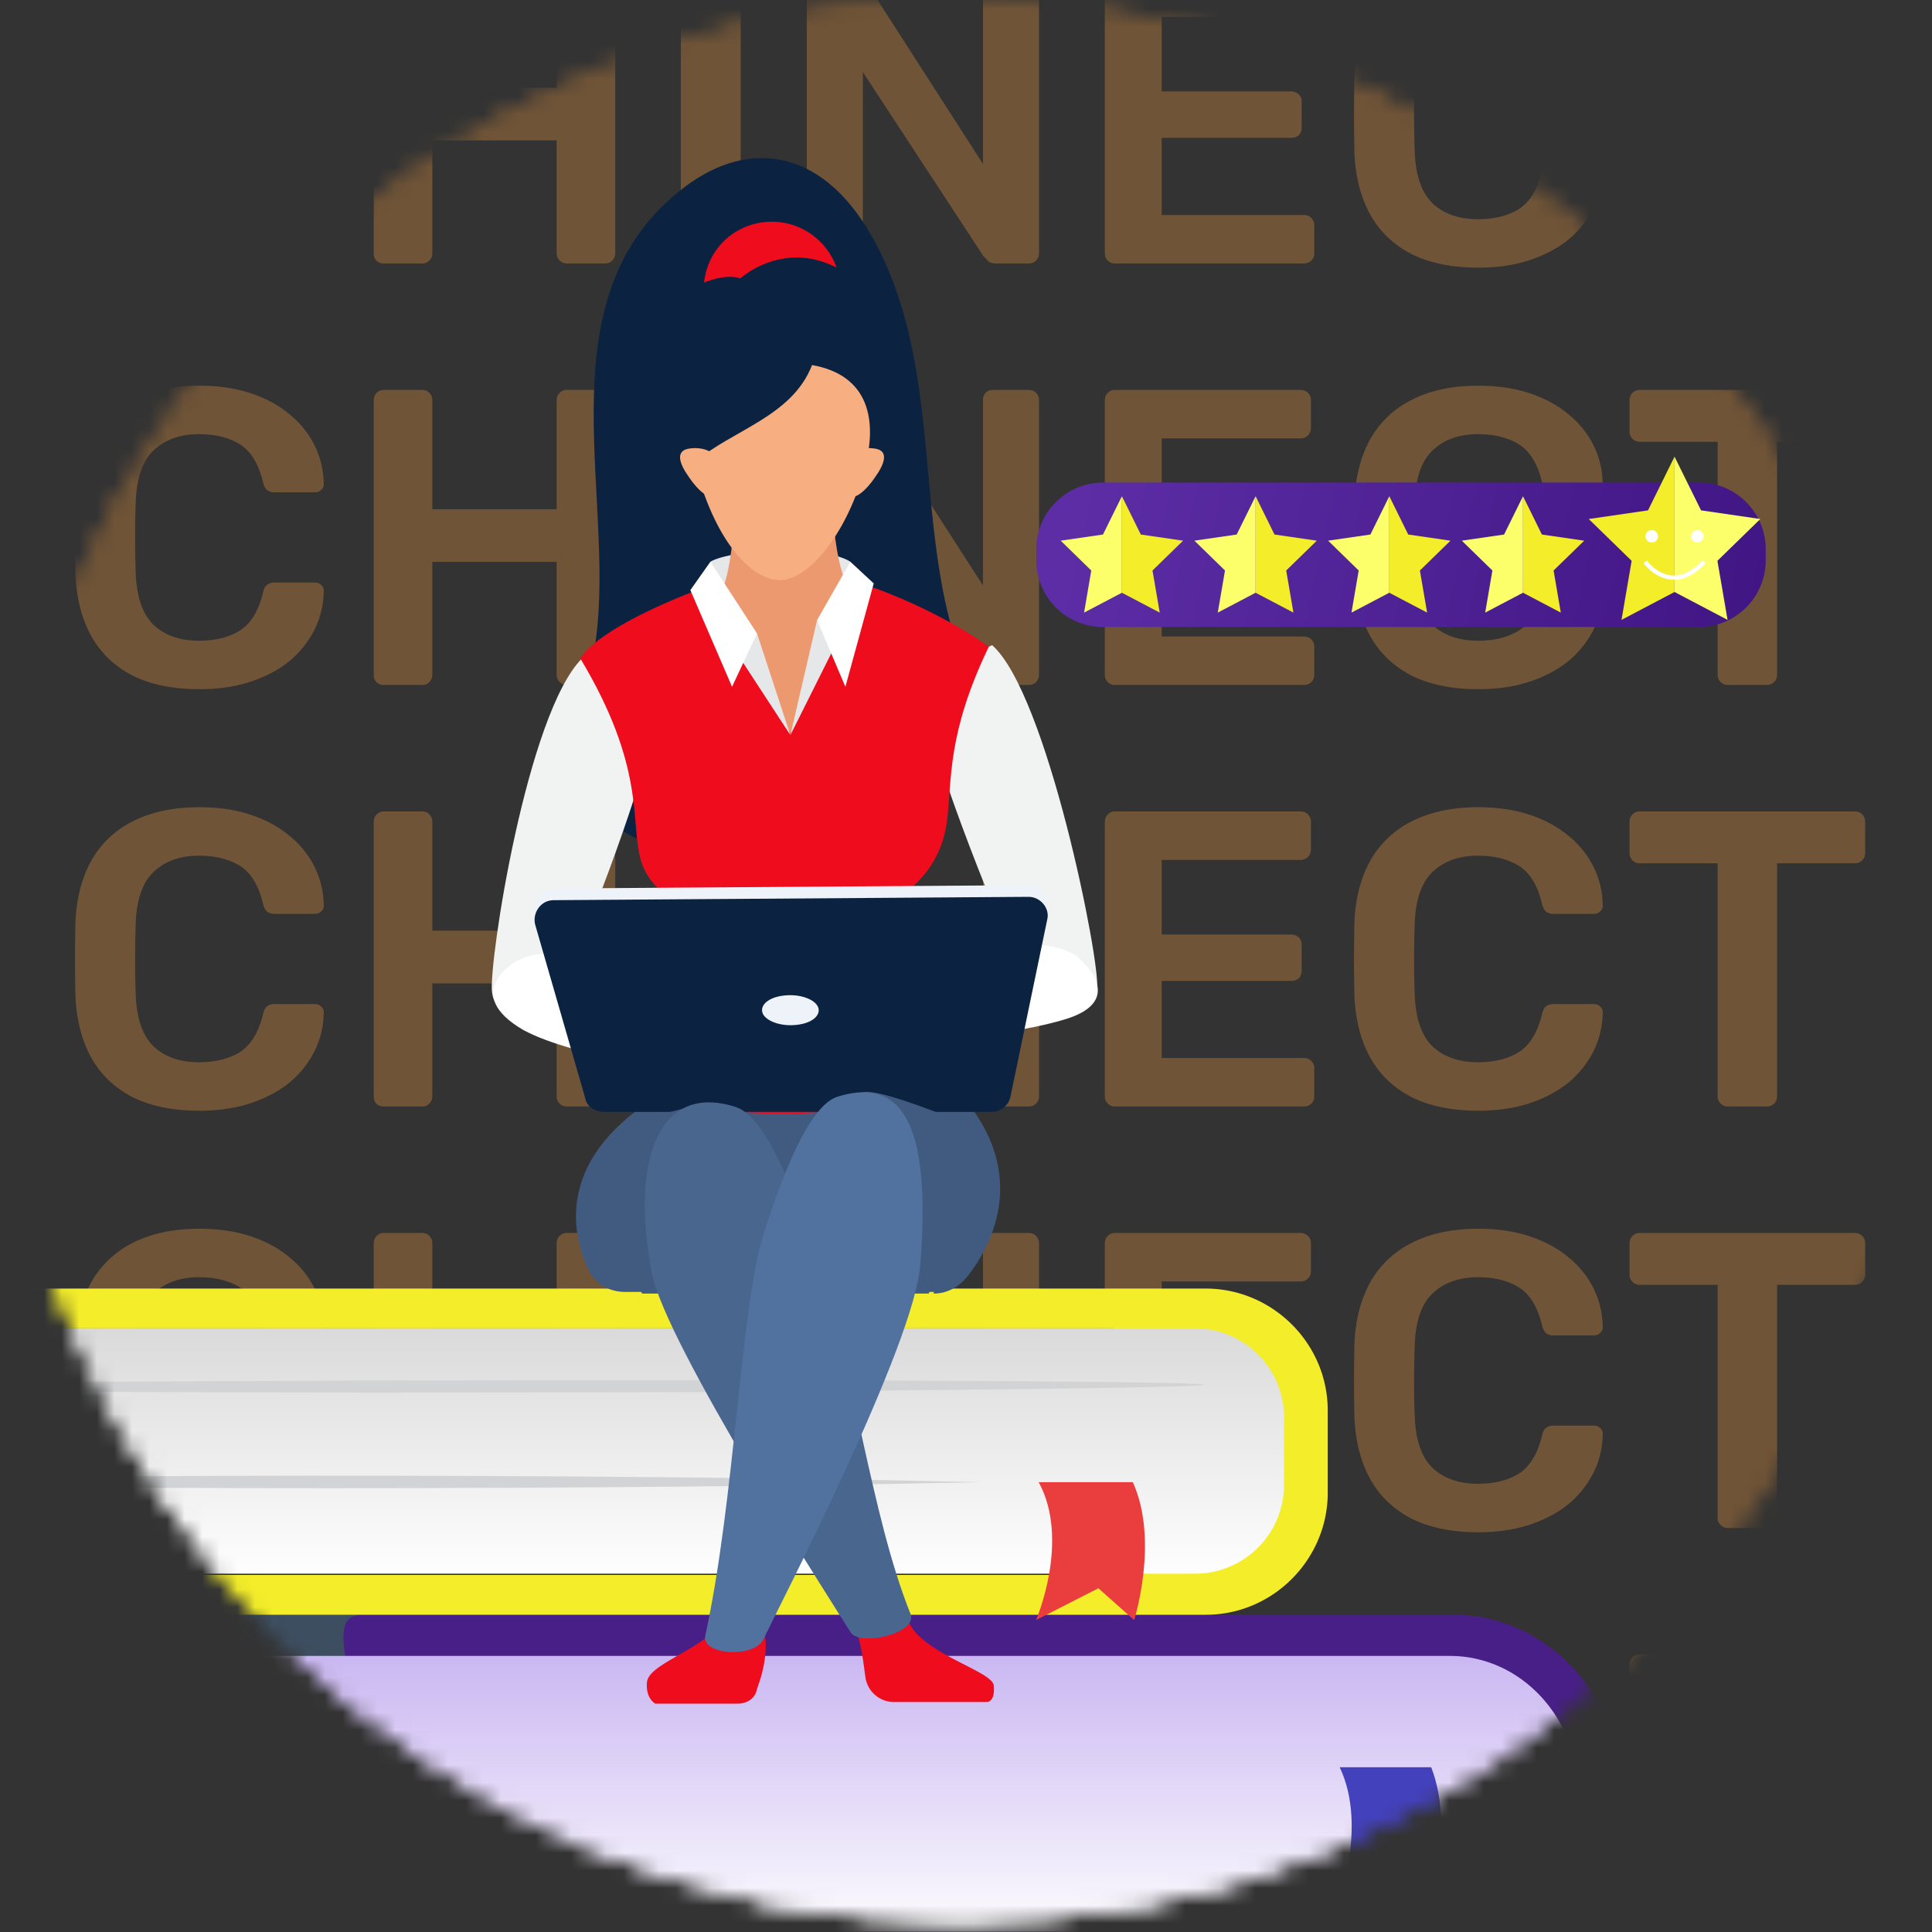 <svg width="110" height="110" fill="none" xmlns="http://www.w3.org/2000/svg"><rect width="100%" height="100%" fill="#333333" stroke="none"/><mask id="c" style="mask-type:alpha" maskUnits="userSpaceOnUse" x="0" y="0" width="110" height="110"><ellipse cx="54.713" cy="54.715" rx="54.713" ry="54.715" fill="#0CBCF5"/><ellipse cx="54.713" cy="54.715" rx="54.713" ry="54.715" fill="url(#a)"/><ellipse cx="54.713" cy="54.715" rx="54.713" ry="54.715" fill="url(#b)"/></mask><g mask="url(#c)"><path d="M11.352 63.24c-1.488 0-2.752-.256-3.792-.768-1.024-.528-1.808-1.272-2.352-2.232-.544-.976-.848-2.144-.912-3.504a93.039 93.039 0 0 1 0-4.272c.064-1.344.368-2.504.912-3.48a5.524 5.524 0 0 1 2.376-2.232c1.04-.528 2.296-.792 3.768-.792 1.088 0 2.064.144 2.928.432.864.288 1.6.688 2.208 1.2a5.31 5.31 0 0 1 1.416 1.752c.336.672.512 1.4.528 2.184a.392.392 0 0 1-.144.36.488.488 0 0 1-.36.144h-2.28a.726.726 0 0 1-.432-.12c-.112-.096-.192-.248-.24-.456-.256-1.056-.696-1.776-1.32-2.16-.624-.384-1.4-.576-2.328-.576-1.072 0-1.928.304-2.568.912-.64.592-.984 1.576-1.032 2.952a56.458 56.458 0 0 0 0 4.032c.048 1.376.392 2.368 1.032 2.976.64.592 1.496.888 2.568.888.928 0 1.704-.192 2.328-.576.624-.4 1.064-1.12 1.32-2.16.048-.224.128-.376.24-.456a.726.726 0 0 1 .432-.12h2.28c.144 0 .264.048.36.144.112.096.16.216.144.36a5.051 5.051 0 0 1-.528 2.184 5.562 5.562 0 0 1-1.416 1.776c-.608.496-1.344.888-2.208 1.176-.864.288-1.84.432-2.928.432ZM21.854 63a.606.606 0 0 1-.408-.144.585.585 0 0 1-.168-.432V46.8c0-.176.056-.32.168-.432a.555.555 0 0 1 .408-.168h2.184c.176 0 .312.056.408.168a.585.585 0 0 1 .168.432v6.192h7.08V46.8c0-.176.056-.32.168-.432a.555.555 0 0 1 .408-.168h2.16c.176 0 .32.056.432.168a.585.585 0 0 1 .168.432v15.624c0 .16-.056.296-.168.408a.585.585 0 0 1-.432.168h-2.16a.555.555 0 0 1-.408-.168.555.555 0 0 1-.168-.408v-6.432h-7.08v6.432c0 .16-.056.296-.168.408a.508.508 0 0 1-.408.168h-2.184Zm17.485 0a.555.555 0 0 1-.408-.168.555.555 0 0 1-.168-.408V46.776c0-.16.056-.296.168-.408a.555.555 0 0 1 .408-.168h2.256c.176 0 .312.056.408.168a.555.555 0 0 1 .168.408v15.648c0 .16-.056.296-.168.408a.508.508 0 0 1-.408.168h-2.256Zm7.172 0a.555.555 0 0 1-.409-.168.555.555 0 0 1-.167-.408V46.8c0-.176.055-.32.167-.432a.555.555 0 0 1 .409-.168h1.847c.225 0 .385.056.48.168.112.096.184.168.216.216l6.913 10.752V46.8a.64.64 0 0 1 .144-.432.585.585 0 0 1 .431-.168h2.017c.175 0 .32.056.431.168a.585.585 0 0 1 .168.432v15.6c0 .176-.056.32-.168.432a.555.555 0 0 1-.407.168H56.71c-.224 0-.384-.056-.48-.168a1.311 1.311 0 0 0-.217-.216l-6.888-10.512v10.32c0 .16-.055.296-.167.408a.585.585 0 0 1-.433.168H46.51Zm16.968 0a.555.555 0 0 1-.408-.168.555.555 0 0 1-.168-.408V46.8c0-.176.056-.32.168-.432a.555.555 0 0 1 .408-.168h10.56c.176 0 .32.056.432.168a.585.585 0 0 1 .168.432v1.584c0 .16-.056.296-.168.408a.585.585 0 0 1-.432.168h-7.896v4.248h7.368c.176 0 .32.056.432.168a.508.508 0 0 1 .168.408v1.488c0 .176-.056.32-.168.432a.64.64 0 0 1-.432.144h-7.368v4.392h8.088c.176 0 .32.056.432.168a.585.585 0 0 1 .168.432v1.584c0 .16-.056.296-.168.408a.585.585 0 0 1-.432.168H63.48Zm20.693.24c-1.488 0-2.752-.256-3.792-.768-1.024-.528-1.808-1.272-2.352-2.232-.544-.976-.848-2.144-.912-3.504a93.039 93.039 0 0 1 0-4.272c.064-1.344.368-2.504.912-3.48a5.524 5.524 0 0 1 2.376-2.232c1.04-.528 2.296-.792 3.768-.792 1.088 0 2.064.144 2.928.432.864.288 1.6.688 2.208 1.2a5.31 5.31 0 0 1 1.416 1.752c.336.672.512 1.4.528 2.184a.392.392 0 0 1-.144.36.488.488 0 0 1-.36.144h-2.28a.726.726 0 0 1-.432-.12c-.112-.096-.192-.248-.24-.456-.256-1.056-.696-1.776-1.32-2.16-.624-.384-1.4-.576-2.328-.576-1.072 0-1.928.304-2.568.912-.64.592-.984 1.576-1.032 2.952a56.458 56.458 0 0 0 0 4.032c.048 1.376.392 2.368 1.032 2.976.64.592 1.496.888 2.568.888.928 0 1.704-.192 2.328-.576.624-.4 1.064-1.12 1.32-2.16.048-.224.128-.376.24-.456a.726.726 0 0 1 .432-.12h2.28c.144 0 .264.048.36.144.112.096.16.216.144.36a5.051 5.051 0 0 1-.528 2.184 5.562 5.562 0 0 1-1.416 1.776c-.608.496-1.344.888-2.208 1.176-.864.288-1.84.432-2.928.432ZM98.371 63a.555.555 0 0 1-.408-.168.555.555 0 0 1-.168-.408V49.152h-4.44a.555.555 0 0 1-.408-.168.555.555 0 0 1-.168-.408V46.8c0-.176.056-.32.168-.432a.555.555 0 0 1 .408-.168h12.24c.176 0 .32.056.432.168a.585.585 0 0 1 .168.432v1.776c0 .16-.056.296-.168.408a.585.585 0 0 1-.432.168h-4.416v13.272c0 .16-.056.296-.168.408a.585.585 0 0 1-.432.168h-2.208ZM11.352 39.24c-1.488 0-2.752-.256-3.792-.768-1.024-.528-1.808-1.272-2.352-2.232-.544-.976-.848-2.144-.912-3.504a93.039 93.039 0 0 1 0-4.272c.064-1.344.368-2.504.912-3.48a5.524 5.524 0 0 1 2.376-2.232c1.04-.528 2.296-.792 3.768-.792 1.088 0 2.064.144 2.928.432.864.288 1.6.688 2.208 1.2a5.31 5.31 0 0 1 1.416 1.752c.336.672.512 1.4.528 2.184a.392.392 0 0 1-.144.36.488.488 0 0 1-.36.144h-2.28a.726.726 0 0 1-.432-.12c-.112-.096-.192-.248-.24-.456-.256-1.056-.696-1.776-1.32-2.16-.624-.384-1.4-.576-2.328-.576-1.072 0-1.928.304-2.568.912-.64.592-.984 1.576-1.032 2.952a56.458 56.458 0 0 0 0 4.032c.048 1.376.392 2.368 1.032 2.976.64.592 1.496.888 2.568.888.928 0 1.704-.192 2.328-.576.624-.4 1.064-1.12 1.32-2.16.048-.224.128-.376.24-.456a.726.726 0 0 1 .432-.12h2.28c.144 0 .264.048.36.144.112.096.16.216.144.36a5.051 5.051 0 0 1-.528 2.184 5.562 5.562 0 0 1-1.416 1.776c-.608.496-1.344.888-2.208 1.176-.864.288-1.84.432-2.928.432ZM21.854 39a.606.606 0 0 1-.408-.144.585.585 0 0 1-.168-.432V22.8c0-.176.056-.32.168-.432a.555.555 0 0 1 .408-.168h2.184c.176 0 .312.056.408.168a.585.585 0 0 1 .168.432v6.192h7.08V22.8c0-.176.056-.32.168-.432a.555.555 0 0 1 .408-.168h2.16c.176 0 .32.056.432.168a.585.585 0 0 1 .168.432v15.624c0 .16-.056.296-.168.408a.585.585 0 0 1-.432.168h-2.16a.555.555 0 0 1-.408-.168.555.555 0 0 1-.168-.408v-6.432h-7.08v6.432c0 .16-.056.296-.168.408a.508.508 0 0 1-.408.168h-2.184Zm17.485 0a.555.555 0 0 1-.408-.168.555.555 0 0 1-.168-.408V22.776c0-.16.056-.296.168-.408a.555.555 0 0 1 .408-.168h2.256c.176 0 .312.056.408.168a.555.555 0 0 1 .168.408v15.648c0 .16-.056.296-.168.408a.508.508 0 0 1-.408.168h-2.256Zm7.172 0a.555.555 0 0 1-.409-.168.555.555 0 0 1-.167-.408V22.8c0-.176.055-.32.167-.432a.555.555 0 0 1 .409-.168h1.847c.225 0 .385.056.48.168.112.096.184.168.216.216l6.913 10.752V22.8a.64.64 0 0 1 .144-.432.585.585 0 0 1 .431-.168h2.017c.175 0 .32.056.431.168a.585.585 0 0 1 .168.432v15.6c0 .176-.056.32-.168.432a.555.555 0 0 1-.407.168H56.71c-.224 0-.384-.056-.48-.168a1.311 1.311 0 0 0-.217-.216l-6.888-10.512v10.32c0 .16-.055.296-.167.408a.585.585 0 0 1-.433.168H46.51Zm16.968 0a.555.555 0 0 1-.408-.168.555.555 0 0 1-.168-.408V22.8c0-.176.056-.32.168-.432a.555.555 0 0 1 .408-.168h10.56c.176 0 .32.056.432.168a.585.585 0 0 1 .168.432v1.584c0 .16-.056.296-.168.408a.585.585 0 0 1-.432.168h-7.896v4.248h7.368c.176 0 .32.056.432.168a.508.508 0 0 1 .168.408v1.488c0 .176-.056.32-.168.432a.64.64 0 0 1-.432.144h-7.368v4.392h8.088c.176 0 .32.056.432.168a.585.585 0 0 1 .168.432v1.584c0 .16-.056.296-.168.408a.585.585 0 0 1-.432.168H63.48Zm20.693.24c-1.488 0-2.752-.256-3.792-.768-1.024-.528-1.808-1.272-2.352-2.232-.544-.976-.848-2.144-.912-3.504a93.039 93.039 0 0 1 0-4.272c.064-1.344.368-2.504.912-3.48a5.524 5.524 0 0 1 2.376-2.232c1.04-.528 2.296-.792 3.768-.792 1.088 0 2.064.144 2.928.432.864.288 1.6.688 2.208 1.2a5.31 5.31 0 0 1 1.416 1.752c.336.672.512 1.4.528 2.184a.392.392 0 0 1-.144.36.488.488 0 0 1-.36.144h-2.28a.726.726 0 0 1-.432-.12c-.112-.096-.192-.248-.24-.456-.256-1.056-.696-1.776-1.32-2.16-.624-.384-1.4-.576-2.328-.576-1.072 0-1.928.304-2.568.912-.64.592-.984 1.576-1.032 2.952a56.458 56.458 0 0 0 0 4.032c.048 1.376.392 2.368 1.032 2.976.64.592 1.496.888 2.568.888.928 0 1.704-.192 2.328-.576.624-.4 1.064-1.12 1.32-2.16.048-.224.128-.376.24-.456a.726.726 0 0 1 .432-.12h2.28c.144 0 .264.048.36.144.112.096.16.216.144.36a5.051 5.051 0 0 1-.528 2.184 5.562 5.562 0 0 1-1.416 1.776c-.608.496-1.344.888-2.208 1.176-.864.288-1.84.432-2.928.432ZM98.371 39a.555.555 0 0 1-.408-.168.555.555 0 0 1-.168-.408V25.152h-4.44a.555.555 0 0 1-.408-.168.555.555 0 0 1-.168-.408V22.8c0-.176.056-.32.168-.432a.555.555 0 0 1 .408-.168h12.24c.176 0 .32.056.432.168a.585.585 0 0 1 .168.432v1.776c0 .16-.056.296-.168.408a.585.585 0 0 1-.432.168h-4.416v13.272c0 .16-.056.296-.168.408a.585.585 0 0 1-.432.168h-2.208ZM11.352 15.24c-1.488 0-2.752-.256-3.792-.768-1.024-.528-1.808-1.272-2.352-2.232-.544-.976-.848-2.144-.912-3.504a93.039 93.039 0 0 1 0-4.272c.064-1.344.368-2.504.912-3.48a5.524 5.524 0 0 1 2.376-2.232c1.04-.528 2.296-.792 3.768-.792 1.088 0 2.064.144 2.928.432.864.288 1.6.688 2.208 1.2a5.31 5.31 0 0 1 1.416 1.752c.336.672.512 1.4.528 2.184a.392.392 0 0 1-.144.36.488.488 0 0 1-.36.144h-2.28a.726.726 0 0 1-.432-.12c-.112-.096-.192-.248-.24-.456-.256-1.056-.696-1.776-1.32-2.16-.624-.384-1.4-.576-2.328-.576-1.072 0-1.928.304-2.568.912-.64.592-.984 1.576-1.032 2.952a56.458 56.458 0 0 0 0 4.032c.048 1.376.392 2.368 1.032 2.976.64.592 1.496.888 2.568.888.928 0 1.704-.192 2.328-.576.624-.4 1.064-1.12 1.32-2.16.048-.224.128-.376.24-.456a.726.726 0 0 1 .432-.12h2.28c.144 0 .264.048.36.144.112.096.16.216.144.36a5.051 5.051 0 0 1-.528 2.184 5.562 5.562 0 0 1-1.416 1.776c-.608.496-1.344.888-2.208 1.176-.864.288-1.84.432-2.928.432ZM21.854 15a.606.606 0 0 1-.408-.144.585.585 0 0 1-.168-.432V-1.2c0-.176.056-.32.168-.432a.555.555 0 0 1 .408-.168h2.184c.176 0 .312.056.408.168a.585.585 0 0 1 .168.432v6.192h7.08V-1.2c0-.176.056-.32.168-.432a.555.555 0 0 1 .408-.168h2.16c.176 0 .32.056.432.168a.585.585 0 0 1 .168.432v15.624c0 .16-.056.296-.168.408a.585.585 0 0 1-.432.168h-2.16a.555.555 0 0 1-.408-.168.555.555 0 0 1-.168-.408V7.992h-7.08v6.432c0 .16-.056.296-.168.408a.508.508 0 0 1-.408.168h-2.184Zm17.485 0a.555.555 0 0 1-.408-.168.555.555 0 0 1-.168-.408V-1.224c0-.16.056-.296.168-.408a.555.555 0 0 1 .408-.168h2.256c.176 0 .312.056.408.168a.555.555 0 0 1 .168.408v15.648c0 .16-.056.296-.168.408a.508.508 0 0 1-.408.168h-2.256Zm7.172 0a.555.555 0 0 1-.409-.168.555.555 0 0 1-.167-.408V-1.2c0-.176.055-.32.167-.432a.555.555 0 0 1 .409-.168h1.847c.225 0 .385.056.48.168.112.096.184.168.216.216l6.913 10.752V-1.2a.64.64 0 0 1 .144-.432.585.585 0 0 1 .431-.168h2.017c.175 0 .32.056.431.168a.585.585 0 0 1 .168.432v15.6c0 .176-.056.32-.168.432a.555.555 0 0 1-.407.168H56.71c-.224 0-.384-.056-.48-.168a1.311 1.311 0 0 0-.217-.216L49.127 4.104v10.32c0 .16-.055.296-.167.408a.585.585 0 0 1-.433.168H46.51Zm16.968 0a.555.555 0 0 1-.408-.168.555.555 0 0 1-.168-.408V-1.2c0-.176.056-.32.168-.432a.555.555 0 0 1 .408-.168h10.56c.176 0 .32.056.432.168a.585.585 0 0 1 .168.432V.384c0 .16-.056.296-.168.408a.585.585 0 0 1-.432.168h-7.896v4.248h7.368c.176 0 .32.056.432.168a.508.508 0 0 1 .168.408v1.488c0 .176-.056.32-.168.432a.64.64 0 0 1-.432.144h-7.368v4.392h8.088c.176 0 .32.056.432.168a.585.585 0 0 1 .168.432v1.584c0 .16-.056.296-.168.408a.585.585 0 0 1-.432.168H63.48Zm20.693.24c-1.488 0-2.752-.256-3.792-.768-1.024-.528-1.808-1.272-2.352-2.232-.544-.976-.848-2.144-.912-3.504a93.039 93.039 0 0 1 0-4.272c.064-1.344.368-2.504.912-3.48a5.524 5.524 0 0 1 2.376-2.232c1.04-.528 2.296-.792 3.768-.792 1.088 0 2.064.144 2.928.432.864.288 1.6.688 2.208 1.2a5.31 5.31 0 0 1 1.416 1.752c.336.672.512 1.4.528 2.184a.392.392 0 0 1-.144.36.488.488 0 0 1-.36.144h-2.28a.726.726 0 0 1-.432-.12c-.112-.096-.192-.248-.24-.456-.256-1.056-.696-1.776-1.32-2.16-.624-.384-1.4-.576-2.328-.576-1.072 0-1.928.304-2.568.912-.64.592-.984 1.576-1.032 2.952a56.458 56.458 0 0 0 0 4.032c.048 1.376.392 2.368 1.032 2.976.64.592 1.496.888 2.568.888.928 0 1.704-.192 2.328-.576.624-.4 1.064-1.12 1.32-2.16.048-.224.128-.376.24-.456a.726.726 0 0 1 .432-.12h2.28c.144 0 .264.048.36.144.112.096.16.216.144.36a5.051 5.051 0 0 1-.528 2.184 5.562 5.562 0 0 1-1.416 1.776c-.608.496-1.344.888-2.208 1.176-.864.288-1.84.432-2.928.432ZM98.371 15a.555.555 0 0 1-.408-.168.555.555 0 0 1-.168-.408V1.152h-4.44a.555.555 0 0 1-.408-.168.555.555 0 0 1-.168-.408V-1.2c0-.176.056-.32.168-.432a.555.555 0 0 1 .408-.168h12.24c.176 0 .32.056.432.168a.585.585 0 0 1 .168.432V.576c0 .16-.056.296-.168.408a.585.585 0 0 1-.432.168h-4.416v13.272c0 .16-.056.296-.168.408a.585.585 0 0 1-.432.168h-2.208ZM11.352 87.24c-1.488 0-2.752-.256-3.792-.768-1.024-.528-1.808-1.272-2.352-2.232-.544-.976-.848-2.144-.912-3.504a93.039 93.039 0 0 1 0-4.272c.064-1.344.368-2.504.912-3.48a5.524 5.524 0 0 1 2.376-2.232c1.04-.528 2.296-.792 3.768-.792 1.088 0 2.064.144 2.928.432.864.288 1.6.688 2.208 1.2a5.31 5.31 0 0 1 1.416 1.752c.336.672.512 1.4.528 2.184a.392.392 0 0 1-.144.36.488.488 0 0 1-.36.144h-2.28a.726.726 0 0 1-.432-.12c-.112-.096-.192-.248-.24-.456-.256-1.056-.696-1.776-1.32-2.16-.624-.384-1.4-.576-2.328-.576-1.072 0-1.928.304-2.568.912-.64.592-.984 1.576-1.032 2.952a56.458 56.458 0 0 0 0 4.032c.048 1.376.392 2.368 1.032 2.976.64.592 1.496.888 2.568.888.928 0 1.704-.192 2.328-.576.624-.4 1.064-1.12 1.32-2.16.048-.224.128-.376.24-.456a.726.726 0 0 1 .432-.12h2.28c.144 0 .264.048.36.144.112.096.16.216.144.36a5.051 5.051 0 0 1-.528 2.184 5.562 5.562 0 0 1-1.416 1.776c-.608.496-1.344.888-2.208 1.176-.864.288-1.84.432-2.928.432ZM21.854 87a.606.606 0 0 1-.408-.144.585.585 0 0 1-.168-.432V70.8c0-.176.056-.32.168-.432a.555.555 0 0 1 .408-.168h2.184c.176 0 .312.056.408.168a.585.585 0 0 1 .168.432v6.192h7.08V70.8c0-.176.056-.32.168-.432a.555.555 0 0 1 .408-.168h2.16c.176 0 .32.056.432.168a.585.585 0 0 1 .168.432v15.624c0 .16-.056.296-.168.408a.585.585 0 0 1-.432.168h-2.16a.555.555 0 0 1-.408-.168.555.555 0 0 1-.168-.408v-6.432h-7.08v6.432c0 .16-.056.296-.168.408a.508.508 0 0 1-.408.168h-2.184Zm17.485 0a.555.555 0 0 1-.408-.168.555.555 0 0 1-.168-.408V70.776c0-.16.056-.296.168-.408a.555.555 0 0 1 .408-.168h2.256c.176 0 .312.056.408.168a.555.555 0 0 1 .168.408v15.648c0 .16-.056.296-.168.408a.508.508 0 0 1-.408.168h-2.256Zm7.172 0a.555.555 0 0 1-.409-.168.555.555 0 0 1-.167-.408V70.8c0-.176.055-.32.167-.432a.555.555 0 0 1 .409-.168h1.847c.225 0 .385.056.48.168.112.096.184.168.216.216l6.913 10.752V70.8a.64.64 0 0 1 .144-.432.585.585 0 0 1 .431-.168h2.017c.175 0 .32.056.431.168a.585.585 0 0 1 .168.432v15.6c0 .176-.056.32-.168.432a.555.555 0 0 1-.407.168H56.71c-.224 0-.384-.056-.48-.168a1.311 1.311 0 0 0-.217-.216l-6.888-10.512v10.32c0 .16-.055.296-.167.408a.585.585 0 0 1-.433.168H46.51Zm16.968 0a.555.555 0 0 1-.408-.168.555.555 0 0 1-.168-.408V70.8c0-.176.056-.32.168-.432a.555.555 0 0 1 .408-.168h10.56c.176 0 .32.056.432.168a.585.585 0 0 1 .168.432v1.584c0 .16-.056.296-.168.408a.585.585 0 0 1-.432.168h-7.896v4.248h7.368c.176 0 .32.056.432.168a.508.508 0 0 1 .168.408v1.488c0 .176-.056.32-.168.432a.64.64 0 0 1-.432.144h-7.368v4.392h8.088c.176 0 .32.056.432.168a.585.585 0 0 1 .168.432v1.584c0 .16-.056.296-.168.408a.585.585 0 0 1-.432.168H63.48Zm20.693.24c-1.488 0-2.752-.256-3.792-.768-1.024-.528-1.808-1.272-2.352-2.232-.544-.976-.848-2.144-.912-3.504a93.039 93.039 0 0 1 0-4.272c.064-1.344.368-2.504.912-3.48a5.524 5.524 0 0 1 2.376-2.232c1.04-.528 2.296-.792 3.768-.792 1.088 0 2.064.144 2.928.432.864.288 1.6.688 2.208 1.2a5.31 5.31 0 0 1 1.416 1.752c.336.672.512 1.4.528 2.184a.392.392 0 0 1-.144.36.488.488 0 0 1-.36.144h-2.28a.726.726 0 0 1-.432-.12c-.112-.096-.192-.248-.24-.456-.256-1.056-.696-1.776-1.32-2.16-.624-.384-1.4-.576-2.328-.576-1.072 0-1.928.304-2.568.912-.64.592-.984 1.576-1.032 2.952a56.458 56.458 0 0 0 0 4.032c.048 1.376.392 2.368 1.032 2.976.64.592 1.496.888 2.568.888.928 0 1.704-.192 2.328-.576.624-.4 1.064-1.12 1.32-2.16.048-.224.128-.376.24-.456a.726.726 0 0 1 .432-.12h2.28c.144 0 .264.048.36.144.112.096.16.216.144.36a5.051 5.051 0 0 1-.528 2.184 5.562 5.562 0 0 1-1.416 1.776c-.608.496-1.344.888-2.208 1.176-.864.288-1.84.432-2.928.432ZM98.371 87a.555.555 0 0 1-.408-.168.555.555 0 0 1-.168-.408V73.152h-4.44a.555.555 0 0 1-.408-.168.555.555 0 0 1-.168-.408V70.8c0-.176.056-.32.168-.432a.555.555 0 0 1 .408-.168h12.24c.176 0 .32.056.432.168a.585.585 0 0 1 .168.432v1.776c0 .16-.056.296-.168.408a.585.585 0 0 1-.432.168h-4.416v13.272c0 .16-.056.296-.168.408a.585.585 0 0 1-.432.168h-2.208ZM11.352 111.24c-1.488 0-2.752-.256-3.792-.768-1.024-.528-1.808-1.272-2.352-2.232-.544-.976-.848-2.144-.912-3.504a93.039 93.039 0 0 1 0-4.272c.064-1.344.368-2.504.912-3.48a5.524 5.524 0 0 1 2.376-2.232c1.04-.528 2.296-.792 3.768-.792 1.088 0 2.064.144 2.928.432.864.288 1.6.688 2.208 1.2a5.31 5.31 0 0 1 1.416 1.752c.336.672.512 1.4.528 2.184a.392.392 0 0 1-.144.36.488.488 0 0 1-.36.144h-2.28a.726.726 0 0 1-.432-.12c-.112-.096-.192-.248-.24-.456-.256-1.056-.696-1.776-1.32-2.16-.624-.384-1.4-.576-2.328-.576-1.072 0-1.928.304-2.568.912-.64.592-.984 1.576-1.032 2.952a56.458 56.458 0 0 0 0 4.032c.048 1.376.392 2.368 1.032 2.976.64.592 1.496.888 2.568.888.928 0 1.704-.192 2.328-.576.624-.4 1.064-1.12 1.32-2.16.048-.224.128-.376.24-.456a.726.726 0 0 1 .432-.12h2.28c.144 0 .264.048.36.144.112.096.16.216.144.36a5.051 5.051 0 0 1-.528 2.184 5.562 5.562 0 0 1-1.416 1.776c-.608.496-1.344.888-2.208 1.176-.864.288-1.84.432-2.928.432Zm10.502-.24a.606.606 0 0 1-.408-.144.585.585 0 0 1-.168-.432V94.8c0-.176.056-.32.168-.432a.555.555 0 0 1 .408-.168h2.184c.176 0 .312.056.408.168a.585.585 0 0 1 .168.432v6.192h7.08V94.8c0-.176.056-.32.168-.432a.555.555 0 0 1 .408-.168h2.16c.176 0 .32.056.432.168a.585.585 0 0 1 .168.432v15.624c0 .16-.056.296-.168.408a.585.585 0 0 1-.432.168h-2.16a.555.555 0 0 1-.408-.168.555.555 0 0 1-.168-.408v-6.432h-7.08v6.432c0 .16-.056.296-.168.408a.508.508 0 0 1-.408.168h-2.184Zm17.485 0a.555.555 0 0 1-.408-.168.555.555 0 0 1-.168-.408V94.776c0-.16.056-.296.168-.408a.555.555 0 0 1 .408-.168h2.256c.176 0 .312.056.408.168a.555.555 0 0 1 .168.408v15.648c0 .16-.056.296-.168.408a.508.508 0 0 1-.408.168h-2.256Zm7.172 0a.555.555 0 0 1-.409-.168.555.555 0 0 1-.167-.408V94.8c0-.176.055-.32.167-.432a.555.555 0 0 1 .409-.168h1.847c.225 0 .385.056.48.168.112.096.184.168.216.216l6.913 10.752V94.8a.64.64 0 0 1 .144-.432.585.585 0 0 1 .431-.168h2.017c.175 0 .32.056.431.168a.585.585 0 0 1 .168.432v15.6c0 .176-.056.32-.168.432a.555.555 0 0 1-.407.168H56.71c-.224 0-.384-.056-.48-.168a1.311 1.311 0 0 0-.217-.216l-6.888-10.512v10.32c0 .16-.055.296-.167.408a.585.585 0 0 1-.433.168H46.51Zm16.968 0a.555.555 0 0 1-.408-.168.555.555 0 0 1-.168-.408V94.8c0-.176.056-.32.168-.432a.555.555 0 0 1 .408-.168h10.56c.176 0 .32.056.432.168a.585.585 0 0 1 .168.432v1.584c0 .16-.056.296-.168.408a.585.585 0 0 1-.432.168h-7.896v4.248h7.368c.176 0 .32.056.432.168a.508.508 0 0 1 .168.408v1.488c0 .176-.056.32-.168.432a.64.64 0 0 1-.432.144h-7.368v4.392h8.088c.176 0 .32.056.432.168a.585.585 0 0 1 .168.432v1.584c0 .16-.056.296-.168.408a.585.585 0 0 1-.432.168H63.48Zm20.693.24c-1.488 0-2.752-.256-3.792-.768-1.024-.528-1.808-1.272-2.352-2.232-.544-.976-.848-2.144-.912-3.504a93.039 93.039 0 0 1 0-4.272c.064-1.344.368-2.504.912-3.48a5.524 5.524 0 0 1 2.376-2.232c1.04-.528 2.296-.792 3.768-.792 1.088 0 2.064.144 2.928.432.864.288 1.6.688 2.208 1.2a5.31 5.31 0 0 1 1.416 1.752c.336.672.512 1.4.528 2.184a.392.392 0 0 1-.144.36.488.488 0 0 1-.36.144h-2.28a.726.726 0 0 1-.432-.12c-.112-.096-.192-.248-.24-.456-.256-1.056-.696-1.776-1.32-2.16-.624-.384-1.4-.576-2.328-.576-1.072 0-1.928.304-2.568.912-.64.592-.984 1.576-1.032 2.952a56.458 56.458 0 0 0 0 4.032c.048 1.376.392 2.368 1.032 2.976.64.592 1.496.888 2.568.888.928 0 1.704-.192 2.328-.576.624-.4 1.064-1.12 1.32-2.16.048-.224.128-.376.24-.456a.726.726 0 0 1 .432-.12h2.28c.144 0 .264.048.36.144.112.096.16.216.144.36a5.051 5.051 0 0 1-.528 2.184 5.562 5.562 0 0 1-1.416 1.776c-.608.496-1.344.888-2.208 1.176-.864.288-1.84.432-2.928.432Zm14.199-.24a.555.555 0 0 1-.408-.168.555.555 0 0 1-.168-.408V97.152h-4.44a.555.555 0 0 1-.408-.168.555.555 0 0 1-.168-.408V94.8c0-.176.056-.32.168-.432a.555.555 0 0 1 .408-.168h12.24c.176 0 .32.056.432.168a.585.585 0 0 1 .168.432v1.776c0 .16-.056.296-.168.408a.585.585 0 0 1-.432.168h-4.416v13.272c0 .16-.056.296-.168.408a.585.585 0 0 1-.432.168h-2.208Z" fill="#FFA141" fill-opacity=".3"/><path d="M-25.568 102.13c0-3.322-.529-5.662-2.265-7.851-.302-2.34.302-2.34 1.057-2.34h46.883c4.378 0 7.851 4.605 7.851 10.267 0 5.662-3.548 10.267-7.851 10.267h-46.883c-.755 0-1.586-.755-1.057-2.34 1.736-2.265 2.265-4.605 2.265-8.003Z" fill="#3D4E60"/><path d="M4.781 102.13c0-3.322 16.911-5.662 14.873-7.851-.378-2.34.377-2.34 1.283-2.34h61.831c5.285 0 9.588 4.605 9.588 10.267 0 5.662-4.303 10.267-9.587 10.267H20.937c-.981 0-1.887-.755-1.283-2.34 2.038-2.265-14.873-4.605-14.873-8.003Z" fill="#481F87"/><path d="M2.063 94.279h80.479c4.077 0 7.323 3.548 7.323 7.851 0 4.304-3.322 7.852-7.323 7.852H2.063c1.737-2.114 1.963-4.832 1.963-7.852-.075-2.944-.302-5.737-1.963-7.851Z" fill="url(#d)"/><path d="m81.41 108.774-1.888-2.114-3.473 2.114s1.888-4.681.227-8.154h5.21c1.358 3.473-.076 8.154-.076 8.154Z" fill="#4441BD"/><path d="M63.29 89.673a1.87 1.87 0 0 0 1.888-1.887V77.519a1.87 1.87 0 0 0-1.887-1.888h-86.745c-1.057 0-1.586-1.434-.68-2.038.227-.151.378-.227.604-.227h92.18c3.776 0 6.946 3.096 6.946 6.946v4.68c0 3.775-3.095 6.946-6.945 6.946H-23.53c-.226 0-.453-.075-.68-.226-.83-.604-.377-2.039.68-2.039h86.82Z" fill="#F4EE2A"/><path d="M68.047 75.631a5.059 5.059 0 0 1 5.058 5.058v3.85a5.059 5.059 0 0 1-5.058 5.059h-89.84V75.63h89.84Z" fill="url(#e)"/><path d="m64.574 92.24-2.038-1.812-3.549 1.812s1.963-4.53.151-7.851h5.36c1.51 3.322.076 7.851.076 7.851Z" fill="#EA3D3D"/><path d="M-21.794 78.953c50.205-.755 134.987-.227 61.756.302-29.443.075-38.73 0-61.756-.302ZM-19.529 84.389c20.837-.453 53.074-.529 75.345 0-20.761.453-52.922.453-75.345 0Z" fill="#D1D3D4"/><path d="M40.255 93.204c-1.329 1.044-3.322 1.708-3.417 2.562-.095.95.475 1.234.475 1.234h4.65c.57 0 1.045-.285 1.14-.854.284-.76.569-1.803.474-2.848-.095-1.613-3.322-.094-3.322-.094ZM51.645 92.065c.474 1.993 4.84 3.037 4.935 3.891.095.95-.38.95-.38.95h-5.315a1.64 1.64 0 0 1-1.613-1.425c-.095-.664-.19-1.518-.38-2.183-.38-1.518 2.753-1.233 2.753-1.233Z" fill="#EF0C1D"/><path d="M49.651 13.477c-2.942-5.22-7.308-5.6-11.01-2.563-7.972 6.455-3.321 17.939-4.84 26.291-1.234 6.834-1.803 10.82 7.783 11.77 10.63 1.043 14.996-3.418 12.528-13.478-1.898-7.213-.664-15.281-4.46-22.02Z" fill="#0B2340"/><path d="M47.848 16.514c0 2.183-1.708 3.892-3.891 3.892s-3.892-1.709-3.892-3.892 1.709-3.891 3.892-3.891c2.088 0 3.891 1.708 3.891 3.891Z" fill="#EF0C1D"/><path d="M53.163 73.652c.76 0 1.424-.38 1.899-.95 1.423-1.803 3.796-6.169-.855-10.914-.949-.95-16.989.759-16.989.759-5.6 3.606-4.65 7.783-3.702 9.776.38.76 1.14 1.234 2.089 1.234h17.558v.095Z" fill="#415B80"/><path d="M33.137 37.49c-3.132 3.132-5.315 17.274-5.125 18.982.19 1.709 2.372 1.424 3.606 0 1.234-1.423 5.03-12.053 5.22-13.667.665-4.366-3.701-5.315-3.701-5.315Z" fill="#F1F2F2"/><path d="M38.737 27.24c3.891 5.504 7.403 4.555 9.68.949 2.753-4.271 3.987-8.448 1.424-11.2-4.08-4.461-7.688-1.139-7.688-1.139-2.277-.76-9.016 3.417-3.416 11.39Z" fill="#0B2340"/><path d="M56.485 36.73c3.132 2.753 6.17 18.034 5.98 19.553-.19 1.613-2.373 1.328-3.607 0-1.234-1.33-5.41-12.434-5.6-13.858-.664-3.986 3.227-5.694 3.227-5.694Z" fill="#F1F2F2"/><path d="M42.059 32.744c-8.163 2.753-9.017 4.746-9.017 4.746 3.701 6.17 2.847 9.206 3.417 11.39.664 2.467 3.511 3.037 3.511 3.037s-.664 4.935-2.752 8.637c-2.468 4.366 19.457 3.322 16.894-.285-2.088-3.037-2.942-9.207-2.942-9.207s2.373-1.233 2.753-4.365c.284-2.373 0-4.936 2.372-9.871 0 0-3.227-2.468-8.447-3.987-2.563-.949-5.79-.095-5.79-.095Z" fill="#EF0C1D"/><path d="M40.445 31.985s.76-.57 4.176-.664c2.942 0 3.797.664 3.797.664v1.424l-7.973.19v-1.614Z" fill="#E6E7E8"/><path d="M41.869 27.05c0 5.98-.95 6.928-.95 6.928l4.082 7.783 3.417-8.068s-1.14-1.423-1.044-6.928c.19-9.112-5.505.285-5.505.285Z" fill="#ED996F"/><path opacity=".3" d="M48.418 33.694c-.19-.285-1.14-1.994-1.044-6.93 0-1.518-.095-2.467-.38-3.036-.57-.19-1.234-.285-2.088-.285h-.095c-1.424 1.139-2.942 3.701-2.942 3.701 0 3.512-.38 5.316-.665 6.17 1.14 2.657 2.468 3.986 3.702 3.986 1.044-.095 2.373-1.423 3.512-3.606Z" fill="#ED996F"/><path d="M48.038 26.67c-.095.854.095 1.519.38 1.613.284.095.854-.284 1.423-1.139.475-.664.855-1.518-.095-1.613-.759-.095-1.613.19-1.708 1.139ZM41.014 26.67c.095.854-.094 1.519-.38 1.613-.284.095-.853-.284-1.423-1.139-.474-.664-.854-1.518.095-1.613.76-.095 1.614.19 1.709 1.139Z" fill="#F7AF81"/><path d="M29.34 54.764c3.797-2.183 10.156 3.891 10.156 3.891l-.38 2.278s-6.264-.664-9.301-2.278c-3.607-2.088-.475-3.891-.475-3.891ZM61.23 54.384c-3.796-2.183-9.775 2.468-9.775 2.468l.38 2.278s4.65.095 8.636-1.044c4.082-1.139.76-3.702.76-3.702Z" fill="#fff"/><path d="M46.235 20.785c-1.14 2.943-4.556 3.702-6.644 5.505 0 .19.095.38.095.57 1.139 4.081 3.132 6.17 4.745 6.17 1.519 0 3.702-2.469 4.746-6.17.854-2.942.285-5.505-2.942-6.075Z" fill="#F7AF81"/><path d="m30.48 52.296 2.847 9.681c.095.475.57.855 1.044.855h22.114c.475 0 .95-.38 1.044-.95l2.088-9.87c.19-.76-.38-1.614-1.044-1.614l-27.05.19c-.76.095-1.328.949-1.044 1.708Z" fill="#EEF3FA"/><path d="m30.48 52.676 2.847 9.87c.095.475.569.76 1.044.76h22.114c.475 0 .95-.38 1.044-.854l2.088-10.06c.19-.665-.38-1.33-1.044-1.33l-27.05.19c-.76 0-1.234.76-1.044 1.424Z" fill="#0B2340"/><path d="M46.614 57.517c0 .474-.664.854-1.613.854-.854 0-1.614-.38-1.614-.855 0-.474.665-.854 1.614-.854.854 0 1.613.38 1.613.855Z" fill="#EEF3FA"/><path d="M40.065 62.832 35.51 63.97l-.665 5.979 1.709 3.702h16.325s3.606-9.017 1.803-9.776c-.665-.285-4.176-1.709-5.315-1.709-2.848.095-4.461 7.213-4.461 7.213l-4.84-6.548Z" fill="#415B80"/><path d="M46.235 70.804c2.467 7.308 3.322 15.376 5.6 21.07.474 1.14-2.943 1.899-3.417 1.045-.95-1.519-10.536-16.42-11.295-20.406-1.234-6.265.285-10.915 4.746-9.492 1.898.57 3.606 5.695 4.366 7.783Z" fill="#49668F"/><path d="M43.482 70.235C42.153 74.41 41.87 85.23 40.16 93.109c-.284 1.139 2.848 1.328 3.322.19.76-1.614 8.637-16.8 8.922-21.356.474-6.359-.285-10.915-4.746-9.491-1.803.57-3.511 5.695-4.176 7.783Z" fill="#51719E"/><path d="m43.102 36.066 1.899 5.79-3.037-4.65 1.139-1.14Z" fill="#E6E7E8"/><path d="m40.445 31.985 2.657 4.081-1.423 3.037-2.373-5.504 1.139-1.614Z" fill="#fff"/><path d="M46.52 35.307 45 41.856l2.374-4.746-.855-1.803Z" fill="#E6E7E8"/><path d="m48.418 31.985-1.899 3.322 1.614 3.796 1.613-5.884-1.328-1.234Z" fill="#fff"/><path d="M100.533 31.897c0 2.1-1.702 3.803-3.803 3.803H62.803A3.802 3.802 0 0 1 59 31.896v-.619c0-2.1 1.702-3.803 3.803-3.803H96.73c2.101 0 3.803 1.702 3.803 3.803v.619Z" fill="url(#f)"/><path d="m86.714 28.252 1.075 2.182 2.408.35-1.742 1.698.41 2.397-2.151-1.131v-5.496Z" fill="#F4EE2A"/><path d="m84.971 32.482-1.742-1.699 2.407-.349 1.078-2.182v5.496l-2.154 1.131.411-2.397Z" fill="#FCFF6A"/><path d="m79.101 28.252 1.077 2.182 2.407.35-1.742 1.698.411 2.397-2.153-1.131v-5.496Z" fill="#F4EE2A"/><path d="m77.359 32.482-1.742-1.699 2.407-.349 1.077-2.182v5.496l-2.153 1.131.41-2.397Z" fill="#FCFF6A"/><path d="m72.565 30.434 2.408.35-1.742 1.698.411 2.397-2.153-1.131v-5.496l1.076 2.182Z" fill="#F4EE2A"/><path d="m68.004 30.783 2.408-.349 1.077-2.182v5.496l-2.154 1.131.411-2.397-1.742-1.699Z" fill="#FCFF6A"/><path d="m64.953 30.434 2.407.35-1.742 1.698.412 2.397-2.154-1.131v-5.496l1.077 2.182Z" fill="#F4EE2A"/><path d="m60.392 30.783 2.407-.349 1.077-2.182v5.496l-2.153 1.131.41-2.397-1.741-1.699Z" fill="#FCFF6A"/><path d="m93.831 29.058-3.375.492 2.443 2.38-.577 3.363 3.019-1.588V26l-1.51 3.058Z" fill="#F4EE2A"/><path d="m100.226 29.55-3.375-.492L95.34 26v7.705l3.02 1.588-.577-3.363 2.442-2.38Z" fill="#FCFF6A"/><path d="M94.398 30.537a.354.354 0 1 1-.708 0 .354.354 0 0 1 .708 0ZM96.993 30.537a.354.354 0 1 1-.709 0 .354.354 0 0 1 .709 0ZM95.307 33.009c-.04 0-.08-.001-.12-.005-.407-.027-.815-.2-1.181-.5-.275-.225-.43-.441-.437-.45l.196-.14c.001.002.147.203.399.408.227.185.593.412 1.04.442.577.037 1.16-.252 1.734-.863l.175.165c-.588.627-1.195.943-1.806.943Z" fill="#fff"/></g><defs><linearGradient id="a" x1="54.713" y1="0" x2="54.713" y2="109.431" gradientUnits="userSpaceOnUse"><stop stop-color="#0CBCF5"/><stop offset="1" stop-color="#046CB7"/></linearGradient><linearGradient id="b" x1="54.713" y1="0" x2="54.713" y2="109.431" gradientUnits="userSpaceOnUse"><stop stop-color="#7A33E8"/><stop offset="1" stop-color="#4A08B0"/></linearGradient><linearGradient id="d" x1="45.95" y1="110.482" x2="45.95" y2="92.594" gradientUnits="userSpaceOnUse"><stop stop-color="#FEFEFE"/><stop offset="1" stop-color="#C5B0F1"/></linearGradient><linearGradient id="e" x1="25.661" y1="89.65" x2="25.661" y2="75.629" gradientUnits="userSpaceOnUse"><stop stop-color="#FEFEFE"/><stop offset="1" stop-color="#DADADA"/></linearGradient><linearGradient id="f" x1="61.5" y1="28" x2="102" y2="37" gradientUnits="userSpaceOnUse"><stop stop-color="#5C2DA5"/><stop offset="1" stop-color="#3F1482"/></linearGradient></defs></svg>